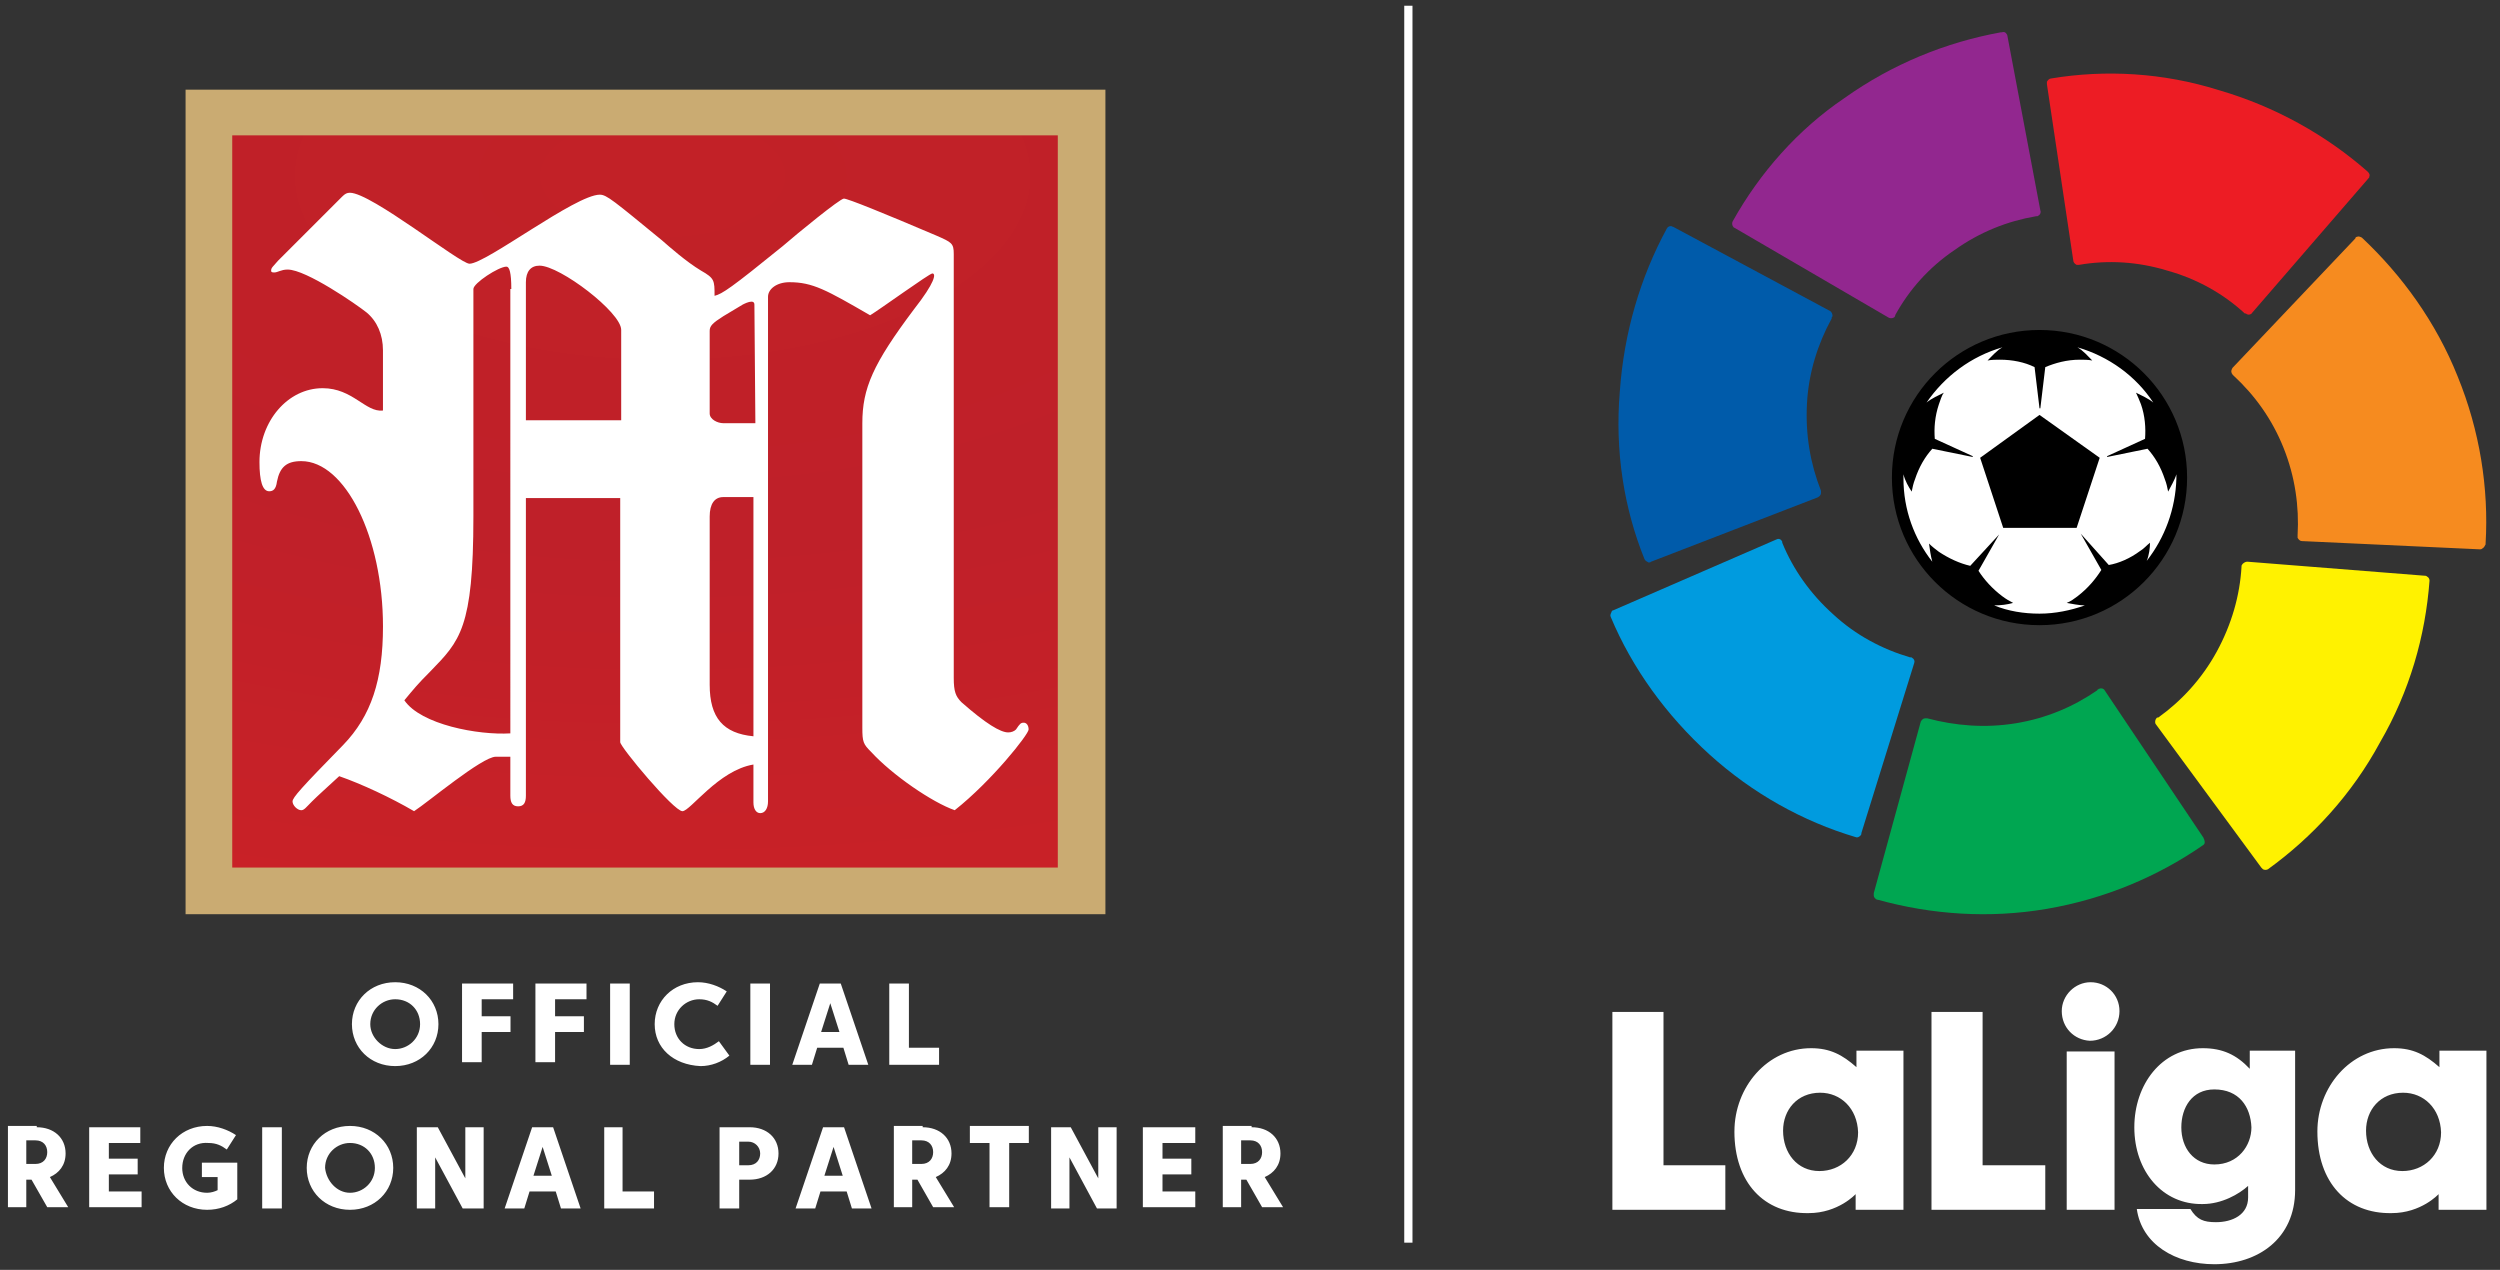 <svg xmlns="http://www.w3.org/2000/svg" width="126" height="64" fill="none" viewBox="0 0 126 64">
    <rect x="0" y="0" width="126" height="64" fill="#333333" stroke="none"/>
    <g clip-path="url(#clip0)">
        <path fill="#fff" d="M71.19.29h-.416V62.63h.415V.29zM102.791 16.756c-4.03 0-7.314 3.283-7.314 7.314 0 4.032 3.283 7.315 7.314 7.315 4.032 0 7.315-3.283 7.315-7.315.041-4.03-3.242-7.314-7.315-7.314z"/>
        <path fill="#92278F" d="M87.332 11.146c-.042.083-.042.166 0 .25.041.04.041.082.083.082l7.771 4.53c.083.042.166.042.25 0 .04 0 .04-.041.082-.083v-.042c.707-1.288 1.704-2.41 2.993-3.283 1.288-.914 2.659-1.454 4.114-1.704h.042c.041 0 .041 0 .083-.041.083-.042.124-.166.083-.25l-1.663-8.81c0-.041-.041-.083-.041-.083-.042-.083-.125-.125-.249-.083h-.042c-2.743.499-5.444 1.58-7.896 3.325-2.327 1.579-4.24 3.74-5.61 6.192z"/>
        <path fill="#005BAA" d="M82.885 28.185c.041.083.124.124.207.166.042 0 .084 0 .125-.042l8.395-3.241c.083-.042.166-.125.166-.208v-.125c-.54-1.371-.79-2.826-.706-4.405.083-1.537.54-2.992 1.246-4.28v-.042c0-.041.042-.041.042-.083 0-.083-.041-.208-.125-.25l-7.896-4.238c-.041 0-.083-.042-.124-.042-.084 0-.167.042-.208.125-1.33 2.452-2.161 5.236-2.369 8.228-.25 2.993.208 5.86 1.247 8.437z"/>
        <path fill="#009BDF" d="M93.524 42.19c.083.041.166 0 .249-.083.042-.042.042-.083.042-.125l2.66-8.56c.04-.084 0-.209-.084-.25-.041-.042-.041-.042-.083-.042h-.042c-1.413-.415-2.742-1.122-3.864-2.16-1.164-1.04-2.037-2.287-2.577-3.616v-.042c0-.042-.042-.042-.042-.083-.083-.083-.166-.083-.249-.042l-8.229 3.574c-.041 0-.083.042-.083.084-.041.083-.083.166-.041.249 1.08 2.576 2.784 4.945 4.987 6.94 2.16 1.953 4.696 3.366 7.356 4.156z"/>
        <path fill="#00A651" d="M111.02 42.605c.083-.041.124-.124.083-.249 0-.041-.042-.083-.042-.125l-4.987-7.439c-.041-.083-.166-.124-.249-.083-.042 0-.042 0-.083.042 0 0-.042 0-.042.041-1.205.832-2.576 1.413-4.114 1.663-1.538.25-3.034.125-4.447-.25h-.124c-.084 0-.167.084-.208.167l-2.369 8.644v.125c0 .083.083.166.166.207h.042c2.701.748 5.61.956 8.519.458 2.909-.5 5.569-1.621 7.855-3.2z"/>
        <path fill="#FFF200" d="M122.448 29.265c0-.083-.041-.166-.124-.207-.042-.042-.084-.042-.125-.042l-8.935-.707c-.083 0-.166.042-.25.125 0 .042-.041.042-.041.083v.042c-.083 1.454-.499 2.909-1.247 4.28-.748 1.372-1.787 2.494-2.951 3.325h-.041c-.042 0-.042.041-.083.083-.042.083-.042.208 0 .25l5.319 7.23.083.084c.084.041.167.041.25 0 2.244-1.621 4.239-3.782 5.652-6.4 1.496-2.577 2.285-5.361 2.493-8.146z"/>
        <path fill="#F68B1F" d="M119.04 11.977c-.083-.042-.166-.083-.249-.042-.041 0-.083.042-.083.083l-6.192 6.525c-.042.083-.083.166-.042.25 0 .041.042.041.042.083l.041.041c1.081.998 1.954 2.203 2.535 3.657.582 1.455.79 2.951.707 4.406v.124c.041.083.125.166.208.166l8.976.416c.042 0 .083 0 .125-.041.083-.042.125-.125.166-.208v-.042c.166-2.784-.291-5.693-1.413-8.436-1.08-2.701-2.784-5.07-4.821-6.982z"/>
        <path fill="#ED1C24" d="M103.373 3.956c-.083 0-.166.083-.208.166v.125l1.33 8.894c0 .083.083.166.166.207h.125c1.454-.249 2.95-.166 4.447.291 1.496.416 2.826 1.164 3.906 2.161h.042c.041 0 .041.042.083.042.083.041.208 0 .249-.083l5.86-6.774c.041-.042.041-.042.041-.083.042-.084 0-.167-.083-.25-2.078-1.828-4.654-3.283-7.522-4.114-2.784-.873-5.693-1.039-8.436-.582z"/>
        <path fill="#000" d="M102.791 16.631c-4.114 0-7.439 3.325-7.439 7.44 0 4.114 3.325 7.438 7.439 7.438s7.439-3.324 7.439-7.439c0-4.114-3.325-7.439-7.439-7.439zm5.403 11.637c.124-.291.166-.665.166-.914-.166.124-.291.29-.499.415-.499.374-1.08.624-1.579.707l-1.413-1.58 1.039 1.829c-.291.457-.665.914-1.205 1.33-.167.125-.333.25-.541.332.25.042.624.125.915.125-.707.25-1.496.416-2.286.416s-1.579-.125-2.286-.416c.333 0 .665-.041.956-.125-.166-.083-.374-.207-.54-.332-.499-.374-.914-.831-1.205-1.288l1.039-1.829-1.455 1.58c-.54-.125-1.08-.375-1.58-.707-.165-.125-.332-.25-.498-.416.042.291.083.623.166.915-.914-1.164-1.454-2.619-1.454-4.198v-.208c.083.333.25.624.415.873.042-.208.084-.416.167-.623.207-.624.498-1.122.872-1.538l2.037.416v-.042l-1.912-.873c-.041-.54 0-1.122.208-1.745.083-.208.124-.416.25-.582-.25.125-.624.29-.874.499.915-1.33 2.245-2.328 3.824-2.785-.291.166-.54.457-.748.665.208-.041.415-.041.623-.041.624 0 1.247.124 1.746.374l.249 2.078h.042l.249-2.078c.499-.208 1.08-.374 1.745-.374.208 0 .416 0 .624.041-.208-.208-.457-.498-.748-.665 1.579.457 2.95 1.455 3.823 2.785-.249-.208-.623-.374-.873-.499.083.166.167.374.25.582.207.582.249 1.205.207 1.745l-1.911.873v.042l2.036-.416c.374.416.665.914.873 1.538.083.207.125.415.166.623.125-.25.333-.582.416-.873v.208c-.042 1.538-.582 2.992-1.496 4.156z"/>
        <path fill="#000" d="M99.799 23.073l1.163 3.533h3.699l1.164-3.533-3.034-2.161-2.992 2.161z"/>
        <path fill="#fff" d="M81.264 51v9.974h5.693V58.73H83.84V51h-2.576zM91.737 55.073c-1.164 0-1.87.873-1.87 1.912 0 1.122.706 2.036 1.828 2.036 1.08 0 1.953-.79 1.953-1.953-.041-1.205-.872-1.995-1.911-1.995zm-4.322 1.953c0-2.244 1.662-4.197 3.864-4.197.956 0 1.58.332 2.286.956v-.831h2.369v8.02h-2.41v-.79s-.873.957-2.37.957c-2.243.041-3.74-1.538-3.74-4.115zM103.082 60.974h-5.735V51h2.576v7.73h3.159v2.244zM106.573 60.974h-2.411v-7.979h2.411v7.98zm-2.66-10.015c0-.79.665-1.455 1.455-1.455.789 0 1.454.624 1.454 1.455 0 .831-.665 1.496-1.496 1.496-.79-.042-1.413-.665-1.413-1.496zM111.601 54.907c-1.122 0-1.662.914-1.662 1.912 0 1.038.624 1.87 1.662 1.87 1.206 0 1.871-.956 1.871-1.87-.042-1.04-.624-1.912-1.871-1.912zm-4.031 1.912c0-2.162 1.372-3.99 3.45-3.99.997 0 1.704.332 2.368 1.039v-.914h2.286v7.023c0 2.452-1.87 3.74-4.073 3.74-1.953 0-3.657-.997-3.906-2.784h2.701c.333.54.665.665 1.289.665.831 0 1.62-.374 1.62-1.247v-.582c-.457.416-1.33.915-2.285.915-2.037.041-3.45-1.663-3.45-3.865zM121.118 55.073c-1.163 0-1.87.873-1.87 1.912 0 1.122.707 2.036 1.829 2.036 1.08 0 1.953-.79 1.953-1.953-.041-1.205-.873-1.995-1.912-1.995zm-4.322 1.953c0-2.244 1.663-4.197 3.865-4.197.956 0 1.58.332 2.286.956v-.831h2.369v8.02h-2.411v-.79s-.872.957-2.368.957c-2.245.041-3.741-1.538-3.741-4.115zM19.917 49.504c1.255 0 2.18.925 2.18 2.114 0 1.189-.925 2.113-2.18 2.113-1.255 0-2.18-.924-2.18-2.113 0-1.19.926-2.114 2.18-2.114zm0 3.369c.66 0 1.255-.529 1.255-1.255 0-.727-.528-1.255-1.255-1.255-.66 0-1.255.528-1.255 1.255 0 .66.595 1.255 1.255 1.255zM23.352 49.57h2.51v.793h-1.585v.858h1.453v.793h-1.453v1.52h-.99V49.57h.065zM27.05 49.57h2.51v.793h-1.584v.858h1.453v.793h-1.453v1.52h-.991V49.57h.066zM31.74 49.57v4.095h-.99V49.57h.99zM32.996 51.618c0-1.19.924-2.114 2.18-2.114.528 0 1.056.198 1.452.463l-.462.726c-.264-.198-.528-.33-.925-.33-.66 0-1.255.528-1.255 1.255 0 .726.529 1.255 1.255 1.255.397 0 .727-.198.991-.396l.529.726c-.397.33-.925.528-1.454.528-1.387-.066-2.311-.924-2.311-2.113zM38.808 49.57v4.095h-.991V49.57h.99zM42.374 49.57l1.388 4.095h-.991l-.264-.858h-1.321l-.265.858h-.99l1.387-4.095h1.056zm-.528.991l-.462 1.453h.925l-.463-1.453zM44.818 49.57h.991v3.237h1.52v.858h-2.51V49.57zM1.853 56.813c.859 0 1.453.529 1.453 1.321 0 .595-.33.99-.792 1.19l.924 1.518H2.381l-.792-1.387h-.264v1.387H.4v-4.095h1.453v.066zm-.528.727v1.123h.462c.396 0 .594-.265.594-.595 0-.33-.198-.594-.594-.594h-.462v.066zM4.495 56.813h2.576v.793H5.486v.792h1.453v.793H5.486v.859h1.651v.792H4.495v-4.029zM9.184 58.86c0 .727.529 1.256 1.255 1.256.199 0 .397-.066.529-.132v-.66h-.793v-.727h1.784v1.849c-.397.33-.925.528-1.52.528-1.255 0-2.18-.924-2.18-2.113 0-1.19.925-2.114 2.18-2.114.529 0 1.057.198 1.454.462l-.463.727c-.264-.198-.528-.33-.925-.33-.792-.066-1.32.528-1.32 1.255zM14.205 56.813v4.095h-.991v-4.095h.99zM17.64 56.747c1.254 0 2.179.925 2.179 2.114 0 1.189-.925 2.113-2.18 2.113-1.255 0-2.18-.924-2.18-2.113 0-1.19.925-2.114 2.18-2.114zm0 3.369c.66 0 1.254-.529 1.254-1.255 0-.727-.528-1.255-1.255-1.255-.66 0-1.255.528-1.255 1.255.066.66.595 1.255 1.255 1.255zM21.074 56.813h.99l1.388 2.576v-2.576h.924v4.095H23.32l-1.387-2.576v2.576h-.925v-4.095h.066zM27.877 56.813l1.387 4.095h-.99l-.265-.858h-1.32l-.265.858h-.99l1.386-4.095h1.057zm-.528.99l-.463 1.454h.925l-.462-1.453zM30.387 56.813h.99v3.237h1.586v.858h-2.51v-4.095h-.066zM37.256 59.521v1.387h-.99v-4.095h1.518c.859 0 1.453.529 1.453 1.321 0 .793-.594 1.321-1.453 1.321h-.528v.066zm.462-1.981h-.462v1.189h.462c.396 0 .595-.265.595-.595 0-.33-.265-.594-.595-.594zM42.54 56.813l1.387 4.095h-.99l-.265-.858h-1.32l-.265.858h-.99l1.386-4.095h1.057zm-.528.99l-.463 1.454h.925l-.462-1.453zM46.503 56.813c.859 0 1.453.529 1.453 1.321 0 .595-.33.99-.793 1.19l.925 1.518h-1.057l-.792-1.387h-.264v1.387h-.925v-4.095h1.453v.066zm-.529.727v1.123h.463c.396 0 .594-.265.594-.595 0-.33-.198-.594-.594-.594h-.462v.066zM49.872 57.606h-.991v-.859h2.972v.859h-.99v3.236h-.991v-3.236zM52.976 56.813h.99l1.387 2.576v-2.576h.925v4.095h-.99L53.9 58.332v2.576h-.924v-4.095zM57.666 56.813h2.576v.793H58.59v.792h1.453v.793H58.59v.859h1.652v.792H57.6v-4.029h.066zM63.081 56.813c.86 0 1.454.529 1.454 1.321 0 .595-.33.99-.793 1.19l.925 1.518H63.61l-.793-1.387h-.264v1.387h-.925v-4.095h1.453v.066zm-.528.727v1.123h.463c.396 0 .594-.265.594-.595 0-.33-.198-.594-.594-.594h-.463v.066z"/>
        <path fill="#CAAB72" d="M55.714 4.519H9.353v41.558h46.36V4.52z"/>
        <path fill="url(#paint0_radial)" d="M53.313 6.822H11.705v36.903h41.608V6.822z"/>
        <path fill="#fff" d="M26.505 25.102V40.1c0 .343-.098.539-.392.539-.294 0-.392-.197-.392-.54v-1.96h-.735c-.686 0-3.43 2.303-4.117 2.745-1.176-.687-2.646-1.373-3.773-1.765-.637.588-1.078.98-1.372 1.274-.294.294-.393.442-.54.442-.196 0-.44-.245-.44-.442 0-.196.44-.686 2.548-2.842 1.421-1.47 2.01-3.283 2.01-5.979 0-4.509-1.912-8.331-4.117-8.331-.736 0-1.079.294-1.226 1.029-.049.392-.196.49-.392.49-.343 0-.49-.539-.49-1.47 0-2.059 1.421-3.725 3.186-3.725 1.519 0 2.156 1.226 3.038 1.127v-3.038c0-.784-.294-1.47-.833-1.911-.49-.392-3.038-2.157-3.97-2.157-.343 0-.49.147-.686.147-.147 0-.147-.049-.147-.098 0-.147.098-.196.343-.49l3.235-3.234c.147-.147.245-.196.392-.196 1.078 0 5.538 3.577 6.028 3.577.833 0 5.342-3.48 6.567-3.48.343 0 .686.295 3.136 2.304.392.343 1.226 1.078 1.96 1.52.687.391.687.49.687 1.274.392-.099.833-.393 3.43-2.5.735-.637 2.892-2.401 3.088-2.401.196 0 2.009.735 4.655 1.862.785.343.883.392.883.931v21.367c0 .687.098.932.392 1.226 1.225 1.078 1.96 1.519 2.352 1.519.147 0 .294-.05.392-.147.196-.294.245-.343.392-.343.147 0 .245.147.245.343 0 .245-1.862 2.597-3.724 4.068-1.128-.393-3.137-1.765-4.215-2.94-.392-.393-.441-.491-.441-1.226v-15.34c0-1.764.539-2.989 2.597-5.733 1.078-1.373 1.127-1.814.931-1.814-.147 0-2.646 1.814-3.136 2.108-2.205-1.274-2.892-1.667-4.068-1.667-.637 0-1.078.344-1.078.736v25.434c0 .343-.147.589-.392.589-.196 0-.343-.196-.343-.54v-1.91c-1.764.293-3.185 2.352-3.578 2.352-.44 0-3.136-3.235-3.136-3.48v-12.3h-4.754zm-.735-10.537c0-.833-.098-1.127-.245-1.127-.392 0-1.666.833-1.666 1.127v11.468c0 5.636-.686 6.273-2.157 7.792-.686.687-.833.883-1.323 1.47.833 1.226 3.725 1.765 5.342 1.667V14.565h.05zm.735 6.617h4.803v-4.558c0-.882-3.087-3.235-4.117-3.235-.44 0-.686.294-.686.833v6.96zm11.517-5.832c0-.098-.049-.147-.147-.147-.147 0-.343.098-.441.147l-.98.588c-.54.343-.686.49-.686.735v4.166c0 .294.392.49.686.49h1.617l-.049-5.98zm0 9.703h-1.568c-.441 0-.686.343-.686.98v8.479c0 1.666.686 2.45 2.205 2.597V25.053h.049z"/>
    </g>
    <defs>
        <radialGradient id="paint0_radial" cx="0" cy="0" r="1" gradientTransform="translate(33.405 8.792) scale(73.833 36.869)" gradientUnits="userSpaceOnUse">
            <stop stop-color="#C22127"/>
            <stop offset=".505" stop-color="#BF2029"/>
            <stop offset="1" stop-color="#C92127"/>
        </radialGradient>
        <clipPath id="clip0">
            <path fill="#fff" d="M0 0H125.506V64H0z"/>
        </clipPath>
    </defs>
</svg>
